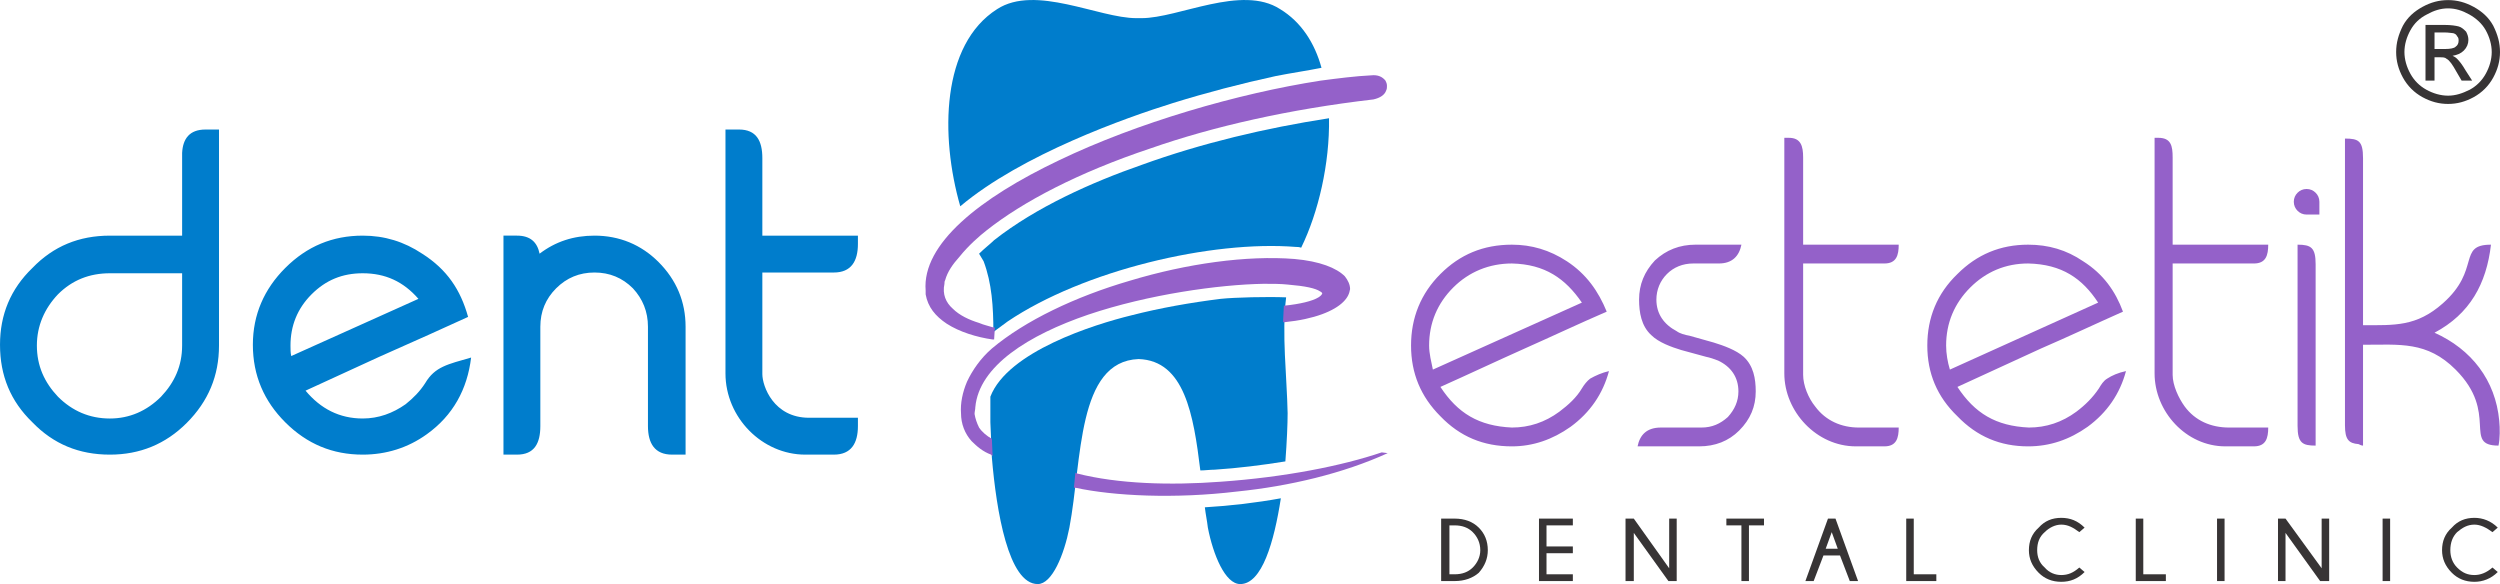 <?xml version="1.0" encoding="UTF-8"?>
<!DOCTYPE svg PUBLIC "-//W3C//DTD SVG 1.1//EN" "http://www.w3.org/Graphics/SVG/1.1/DTD/svg11.dtd">
<!-- Creator: CorelDRAW X8 -->
<svg xmlns="http://www.w3.org/2000/svg" xml:space="preserve" width="3.321in" height="0.776in" version="1.1" style="shape-rendering:geometricPrecision; text-rendering:geometricPrecision; image-rendering:optimizeQuality; fill-rule:evenodd; clip-rule:evenodd"
viewBox="0 0 3322 776"
 xmlns:xlink="http://www.w3.org/1999/xlink">
 <defs>
  <style type="text/css">
   <![CDATA[
    .fil0 {fill:#007DCC}
    .fil3 {fill:#373435;fill-rule:nonzero}
    .fil1 {fill:#9461C9;fill-rule:nonzero}
    .fil2 {fill:#007DCC;fill-rule:nonzero}
   ]]>
  </style>
 </defs>
 <g id="Layer_x0020_1">
  <g id="_2684512362976">
   <g>
    <path class="fil0" d="M1513 477c61,2 73,74 82,148 6,0 13,-1 19,-1 31,-2 63,-6 94,-11 2,-26 3,-50 3,-64 -1,-50 -8,-105 -2,-154 -25,-1 -68,0 -87,2 -40,5 -80,12 -119,22 -49,12 -164,48 -187,108 0,7 0,14 0,22 0,3 0,8 0,12l2 47c6,71 22,168 61,168 19,0 35,-39 42,-75 17,-90 10,-221 92,-224zm88 197c1,9 3,18 4,27 7,36 23,75 43,75 29,0 45,-56 54,-114 -33,6 -67,10 -101,12zm128 -345c23,-47 38,-112 37,-172 -84,13 -169,33 -249,62 -66,23 -140,56 -196,100 -5,5 -13,11 -20,18 2,3 4,7 6,10 11,29 13,61 13,94l19 -14c101,-68 271,-108 383,-99 2,0 4,0 7,1zm27 -239c-9,-33 -27,-61 -55,-78 -51,-33 -135,12 -184,12l-4 0 0 0 -3 0c-50,0 -134,-45 -185,-12 -74,47 -76,168 -49,262 82,-69 221,-118 282,-137 45,-14 91,-26 137,-36 20,-4 41,-7 61,-11z"/>
    <path class="fil1" d="M1431 629c55,14 124,16 191,11 85,-6 161,-21 214,-39l8 1c-59,27 -131,44 -200,51 -83,10 -164,6 -215,-5l-2 0 2 -20 2 1zm274 -203l1 -20 1 0c20,-2 37,-6 45,-11 3,-2 4,-3 5,-5 0,-1 -1,-2 -3,-3 -6,-4 -19,-7 -43,-9 -9,-1 -20,-1 -32,-1 -59,1 -153,14 -233,41 -79,27 -145,68 -150,123 0,3 -1,6 -1,9 1,6 3,12 6,18 4,6 10,11 17,15l0 0 1 23 -2 -2c-11,-4 -19,-11 -26,-18 -9,-10 -14,-23 -14,-37 -1,-13 2,-28 8,-42 7,-15 18,-31 33,-44 44,-37 111,-69 183,-90 76,-23 156,-34 219,-29 34,3 56,12 67,23 4,5 7,11 7,17 -1,6 -3,11 -9,17 -12,12 -38,23 -78,27l-2 0 0 -2zm-386 25c-21,-3 -44,-10 -61,-21 -15,-10 -25,-22 -28,-39 0,-2 0,-3 0,-5 -5,-62 72,-123 177,-173 104,-50 238,-89 348,-106 23,-3 46,-6 67,-7 9,-1 15,2 19,7 1,2 2,4 2,7 0,2 0,4 -1,6 -2,6 -8,10 -17,12l0 0c-112,13 -213,36 -296,65 -96,32 -170,71 -218,109 -9,7 -24,20 -36,35 -9,10 -16,20 -19,31 -1,2 -1,3 -1,5 -3,14 2,25 11,33 9,9 22,15 35,19 7,3 13,4 19,6l2 0 -1 16 -2 0z"/>
   </g>
   <path class="fil2" d="M146 363c-27,0 -50,9 -69,28 -18,19 -28,42 -28,68 0,27 10,49 28,68 19,19 42,29 69,29 26,0 49,-10 68,-29 18,-19 28,-41 28,-68l0 -96 -96 0zm867 -153l0 103 127 0 0 11c0,23 -9,38 -32,38l-95 0 0 135c0,16 15,58 62,58l65 0 0 11c0,23 -9,38 -32,38l-38 0c-57,0 -106,-49 -106,-108l0 -324 18 0c23,0 31,15 31,38zm-344 103l0 121 0 41 0 129 18 0c23,0 31,-15 31,-38l0 -91 0 -41c0,-20 7,-37 21,-51 14,-14 31,-21 51,-21 20,0 37,7 51,21 13,14 20,31 20,51l0 132c0,23 9,38 32,38l18 0 0 -170c0,-33 -12,-62 -36,-86 -23,-23 -52,-35 -85,-35 -28,0 -52,8 -73,24 -3,-15 -12,-24 -30,-24l-18 0zm-187 50c30,0 54,11 74,34l-169 76c-1,-4 -1,-9 -1,-14 0,-26 9,-49 28,-68 19,-19 41,-28 68,-28zm79 -26c-24,-16 -50,-24 -79,-24 -40,0 -74,14 -103,43 -28,28 -43,62 -43,102 0,41 15,75 43,103 29,29 63,43 103,43 31,0 60,-9 85,-27 35,-25 54,-60 59,-102 -31,9 -48,12 -61,34 -7,11 -16,20 -26,28 -17,12 -36,19 -57,19 -31,0 -56,-13 -76,-37 15,-7 48,-22 98,-45 41,-18 94,-42 118,-53 -10,-36 -28,-63 -61,-84zm-270 -165l0 287c0,40 -14,74 -43,103 -28,28 -62,42 -102,42 -41,0 -75,-14 -103,-43 -29,-28 -43,-62 -43,-103 0,-40 14,-74 43,-102 28,-29 62,-43 103,-43l96 0 0 -110c1,-19 10,-31 31,-31l18 0z"/>
   <path class="fil1" d="M3065 285c-5,0 -9,-2 -12,-5 -3,-3 -5,-7 -5,-12 0,-5 2,-9 5,-12 3,-3 7,-5 12,-5 5,0 9,2 12,5 3,3 5,7 5,12l0 17 -17 0zm75 147c42,0 71,2 106,-29 51,-45 19,-78 64,-78 -6,52 -28,92 -75,117 49,22 81,63 86,117 1,10 1,24 -1,33 -48,0 1,-43 -57,-101 -38,-38 -74,-33 -123,-33l0 134c-2,0 -4,-1 -6,-2 -13,-1 -18,-6 -18,-25l0 -381c18,0 24,3 24,26l0 222zm-1002 61c-9,2 -18,6 -25,10 -4,3 -8,8 -11,13 -7,12 -18,22 -30,31 -19,14 -40,21 -63,21 -44,-2 -72,-19 -95,-54 38,-17 74,-34 112,-51 36,-16 72,-33 109,-49 -11,-27 -27,-50 -53,-67 -23,-15 -47,-22 -73,-22 -38,0 -69,13 -95,39 -26,26 -39,58 -39,95 0,37 13,68 39,94 26,27 57,40 95,40 28,0 54,-9 78,-26 26,-19 43,-44 51,-74zm-129 -143c44,1 71,20 93,52l-198 89c-2,-10 -5,-21 -5,-32 0,-30 11,-56 32,-77 21,-21 48,-32 78,-32zm816 143c-10,2 -19,6 -25,10 -5,3 -8,8 -11,13 -8,12 -18,22 -30,31 -19,14 -40,21 -63,21 -44,-2 -72,-19 -95,-54 37,-17 74,-34 111,-51 37,-16 73,-33 109,-49 -10,-27 -26,-50 -53,-67 -22,-15 -46,-22 -73,-22 -37,0 -68,13 -94,39 -27,26 -40,58 -40,95 0,37 13,68 40,94 26,27 57,40 94,40 29,0 55,-9 79,-26 26,-19 43,-44 51,-74zm-130 -143c45,1 72,20 93,52l-197 89c-3,-10 -5,-21 -5,-32 0,-30 11,-56 32,-77 21,-21 47,-32 77,-32zm-324 -167l0 313c0,51 43,97 95,97l38 0c16,0 19,-11 19,-25l-53 0c-23,0 -44,-9 -58,-28 -9,-11 -16,-28 -16,-42l0 -148 108 0c16,0 19,-11 19,-25l-127 0 0 -116c0,-15 -3,-26 -19,-26l-6 0zm492 0l0 313c0,51 42,97 94,97l38 0c16,0 19,-11 19,-25l-52 0c-24,0 -45,-9 -59,-28 -8,-11 -16,-28 -16,-42l0 -148 108 0c16,0 19,-11 19,-25l-127 0 0 -116c0,-15 -2,-26 -19,-26l-5 0zm190 142l0 241c0,23 7,26 24,26l0 -241c0,-22 -6,-26 -24,-26zm-803 25l34 0c18,0 27,-10 30,-25l-61 0c-21,0 -39,7 -54,21 -14,15 -21,32 -21,52 0,17 3,35 16,47 10,10 27,16 40,20 11,3 22,6 33,9 5,1 11,3 16,5l0 0c17,8 27,22 27,41 0,13 -5,24 -14,34 -10,9 -21,14 -35,14l-54 0c-19,0 -28,10 -31,25l82 0c21,0 39,-7 53,-21 15,-15 22,-32 22,-52 0,-17 -3,-34 -16,-46 -10,-9 -27,-15 -40,-19 -11,-3 -21,-6 -32,-9 -6,-1 -13,-3 -17,-6 -17,-9 -27,-23 -27,-42 0,-13 5,-25 14,-34 9,-9 21,-14 35,-14z"/>
   <path class="fil3" d="M1933 689c13,0 24,4 32,12 8,8 12,18 12,30 0,11 -4,21 -12,30 -8,7 -19,11 -32,11l-18 0 0 -83 18 0zm-7 9l0 65 7 0c10,0 18,-3 24,-9 6,-6 10,-14 10,-23 0,-10 -4,-18 -10,-24 -6,-6 -14,-9 -24,-9l-7 0z"/>
   <polygon id="1" class="fil3" points="2090,689 2090,698 2055,698 2055,726 2090,726 2090,735 2055,735 2055,763 2090,763 2090,772 2045,772 2045,689 "/>
   <polygon id="2" class="fil3" points="2171,689 2218,755 2218,689 2228,689 2228,772 2217,772 2171,708 2171,772 2160,772 2160,689 "/>
   <polygon id="3" class="fil3" points="2324,698 2324,772 2314,772 2314,698 2294,698 2294,689 2344,689 2344,698 "/>
   <path id="4" class="fil3" d="M2442 729l-8 -22 -8 22 16 0zm-3 -40l30 83 -11 0 -13 -34 -22 0 -13 34 -11 0 30 -83 10 0z"/>
   <polygon id="5" class="fil3" points="2533,772 2533,689 2543,689 2543,763 2573,763 2573,772 "/>
   <path id="6" class="fil3" d="M2763 754l7 6c-9,9 -19,13 -31,13 -12,0 -22,-4 -30,-12 -9,-9 -13,-19 -13,-30 0,-12 4,-22 13,-30 8,-9 18,-13 30,-13 12,0 22,4 31,13l-7 6c-8,-6 -15,-10 -24,-10 -8,0 -16,4 -22,10 -7,6 -10,14 -10,24 0,9 3,17 10,23 6,7 14,10 22,10 9,0 16,-3 24,-10z"/>
   <polygon id="7" class="fil3" points="2838,772 2838,689 2848,689 2848,763 2878,763 2878,772 "/>
   <polygon id="8" class="fil3" points="2956,689 2956,772 2946,772 2946,689 "/>
   <polygon id="9" class="fil3" points="3037,689 3085,755 3085,689 3095,689 3095,772 3083,772 3037,708 3037,772 3027,772 3027,689 "/>
   <polygon id="10" class="fil3" points="3176,689 3176,772 3166,772 3166,689 "/>
   <path id="11" class="fil3" d="M3312 754l7 6c-9,9 -20,13 -31,13 -12,0 -22,-4 -30,-12 -9,-9 -13,-19 -13,-30 0,-12 4,-22 13,-30 8,-9 18,-13 30,-13 11,0 22,4 31,13l-7 6c-8,-6 -16,-10 -24,-10 -9,0 -16,4 -23,10 -6,6 -9,14 -9,24 0,9 3,17 9,23 7,7 14,10 23,10 8,0 16,-3 24,-10z"/>
  </g>
  <path class="fil3" d="M3253 0c12,0 23,3 34,9 11,6 20,14 26,25 6,12 9,23 9,35 0,12 -3,23 -9,34 -6,11 -15,20 -26,26 -11,6 -22,9 -34,9 -12,0 -23,-3 -34,-9 -11,-6 -20,-15 -26,-26 -6,-11 -9,-22 -9,-34 0,-12 3,-23 9,-35 6,-11 15,-19 26,-25 11,-6 22,-9 34,-9zm0 11c-10,0 -19,3 -28,8 -10,5 -17,12 -22,21 -5,9 -8,19 -8,29 0,10 3,20 8,29 5,9 12,16 21,21 9,5 19,8 29,8 10,0 19,-3 29,-8 9,-5 16,-12 21,-21 5,-9 8,-19 8,-29 0,-10 -3,-20 -8,-29 -5,-9 -13,-16 -22,-21 -9,-5 -18,-8 -28,-8zm-30 96l0 -74 25 0c9,0 15,1 19,2 4,1 7,4 10,7 2,4 3,7 3,11 0,5 -2,10 -6,14 -4,4 -9,6 -15,7 2,1 4,2 6,4 3,3 7,8 11,15l9 14 -14 0 -7 -12c-5,-9 -9,-15 -13,-17 -2,-2 -5,-2 -9,-2l-7 0 0 31 -12 0zm12 -42l14 0c7,0 12,-1 14,-3 3,-2 4,-5 4,-8 0,-2 0,-4 -2,-6 -1,-2 -2,-3 -5,-4 -2,0 -6,-1 -12,-1l-13 0 0 22z"/>
 </g>
</svg>
